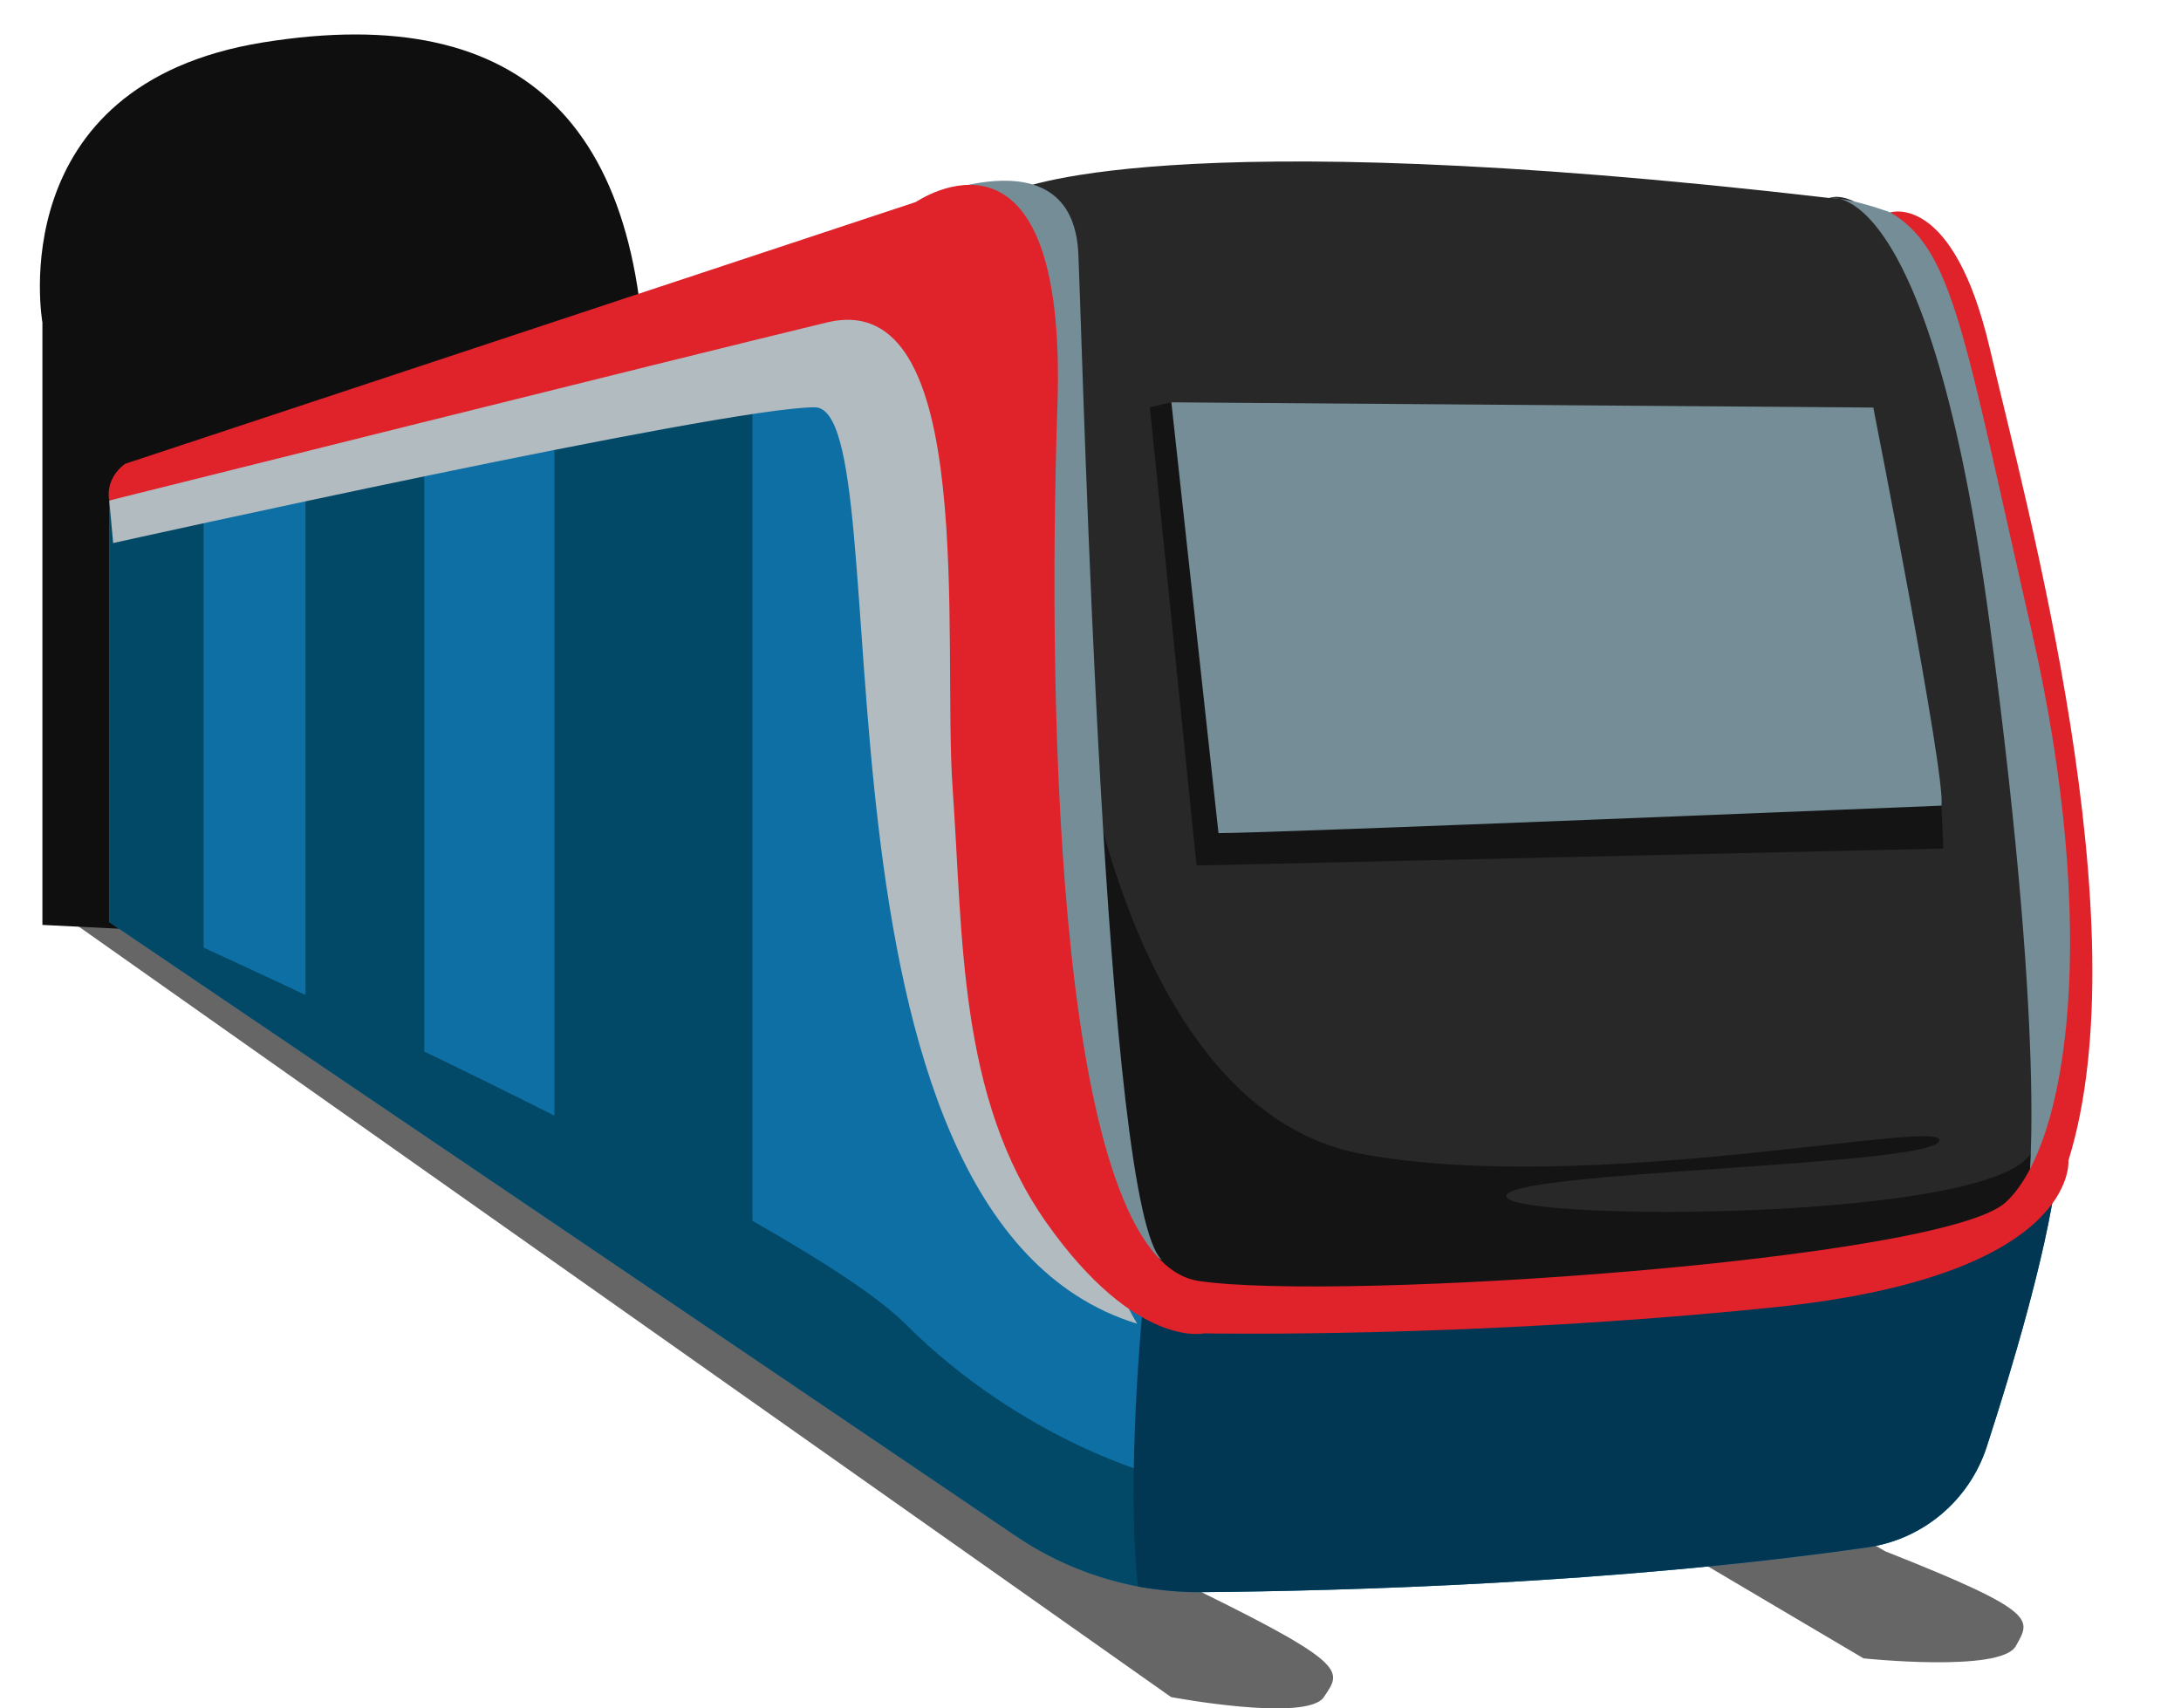 <?xml version="1.0" encoding="UTF-8"?><svg xmlns="http://www.w3.org/2000/svg" xmlns:xlink="http://www.w3.org/1999/xlink" height="2488.7" preserveAspectRatio="xMidYMid meet" version="1.0" viewBox="-58.1 -50.2 3176.8 2488.7" width="3176.8" zoomAndPan="magnify"><defs><clipPath id="a"><path d="M 53 1290 L 1884 1290 L 1884 2438.461 L 53 2438.461 Z M 53 1290"/></clipPath><clipPath id="b"><path d="M 100 219 L 2989.602 219 L 2989.602 1894 L 100 1894 Z M 100 219"/></clipPath></defs><g><g clip-path="url(#a)" id="change1_1"><path d="M 53.121 1297.129 L 1647.684 2421.969 C 1647.684 2421.969 1845.465 2459.059 1870.188 2421.969 C 1894.902 2384.891 1909.074 2375.84 1691.848 2269.121 C 1691.848 2269.121 176.73 1198.242 53.121 1297.129" fill="#666"/></g><g id="change1_2"><path d="M 976.461 1372.527 L 2656.27 2365.57 C 2656.27 2365.57 2856.395 2386.641 2878.059 2347.691 C 2899.719 2308.738 2913.102 2298.578 2688.008 2209.66 C 2688.008 2209.66 1091.719 1264.02 976.461 1372.527" fill="#666"/></g><g id="change2_1"><path d="M 3.676 1297.133 L 3.676 419.504 C 3.676 419.504 -58.129 73.402 325.062 11.586 C 708.25 -50.211 893.664 135.203 881.305 567.836 C 868.941 1000.461 250.895 1309.492 250.895 1309.492 L 3.676 1297.133" fill="#0f0f0f"/></g><g id="change3_1"><path d="M 101.039 678.926 L 101.039 1293.008 L 1421.672 2187.391 C 1501.383 2241.379 1595.582 2269.918 1691.852 2269.121 C 1900.691 2267.371 2294.938 2256.418 2661.828 2203.891 C 2743.035 2192.27 2810.453 2135.32 2835.754 2057.309 C 2879.566 1922.219 2941.465 1712.609 2941.465 1606.148 C 2941.465 1441.336 1243.891 320.605 1243.891 320.605 L 101.039 678.926" fill="#0e6fa5"/></g><g id="change4_1"><path d="M 238.535 633.758 L 238.535 1358.93 L 101.039 1267.707 L 101.039 678.93 L 238.535 633.758" fill="#024968"/></g><g id="change4_2"><path d="M 559.918 543.113 L 559.918 1499.02 L 386.867 1416.621 L 386.867 584.309 L 559.918 543.113" fill="#024968"/></g><g id="change4_3"><path d="M 1037.875 435.988 L 1037.875 1787.453 L 749.453 1647.352 L 749.453 510.152 L 1037.875 435.988" fill="#024968"/></g><g id="change5_1"><path d="M 106.684 740.879 C 106.684 740.879 996.676 543.102 1128.523 543.102 C 1260.375 543.102 1087.324 1721.516 1598.246 1878.09 C 1598.246 1878.09 1425.191 1589.668 1400.469 1169.398 C 1375.75 749.125 1425.191 213.477 1169.734 312.359 C 914.27 411.254 101.039 678.922 101.039 678.922 L 106.684 740.879" fill="#b2bbbf"/></g><g id="change4_4"><path d="M 101.039 1267.703 L 101.039 1293.004 L 1421.672 2187.387 C 1481.664 2228.02 1549.867 2254.23 1620.98 2264.371 L 1631.207 2100.59 C 1631.207 2100.59 1433.441 2051.148 1260.371 1878.086 C 1106.629 1724.336 282.855 1349.414 101.039 1267.703" fill="#024968"/></g><g id="change6_1"><path d="M 1606.477 1853.371 C 1606.477 1853.371 1581.758 2104.77 1599.348 2260.742 C 1629.688 2266.512 1660.648 2269.379 1691.848 2269.121 C 1900.688 2267.371 2294.934 2256.422 2661.828 2203.891 C 2743.016 2192.27 2810.438 2135.32 2835.75 2057.309 C 2872.453 1944.16 2921.824 1778.77 2936.887 1665.461 L 1606.477 1853.371" fill="#023754"/></g><g id="change7_1"><path d="M 1419.012 227.898 C 1419.012 227.898 1630.52 124.895 2606.344 238.207 C 2606.344 238.207 2710.723 190.832 2834.344 604.914 C 2957.941 1019.012 3081.562 1723.582 2760.172 1773.031 C 2438.797 1822.469 1641.5 1841.008 1641.5 1841.008 C 1641.5 1841.008 1493.168 1717.398 1462.27 1371.289 C 1431.367 1025.191 1419.012 227.898 1419.012 227.898" fill="#282828"/></g><g id="change8_1"><path d="M 1517.891 1019.012 C 1517.891 1019.012 1592.062 1569.07 1925.816 1630.871 C 2259.551 1692.68 2784.895 1575.25 2766.352 1612.332 C 2747.809 1649.422 2129.77 1655.598 2135.93 1692.68 C 2142.113 1729.762 2865.246 1729.762 2902.312 1624.691 C 2939.418 1519.629 3118.648 1785.391 2420.238 1828.648 C 1721.852 1871.91 1579.699 1878.09 1536.438 1779.211 C 1493.168 1680.32 1517.891 1019.012 1517.891 1019.012" fill="#141414"/></g><g id="change8_2"><path d="M 1648.07 535.855 L 1616.781 543.102 L 1684.77 1210.598 L 2772.531 1185.879 L 2769.707 1123.387 L 1648.07 535.855" fill="#141414"/></g><g id="change9_1"><path d="M 1648.07 535.863 L 2670.523 543.496 C 2670.523 543.496 2777.34 1085.238 2769.707 1123.391 C 2769.707 1123.391 1793.039 1163.449 1716.738 1163.449 L 1648.07 535.863" fill="#748d96"/></g><g id="change9_2"><path d="M 1276.094 243.996 C 1276.094 243.996 1504.996 137.176 1512.633 320.305 C 1520.258 503.434 1550.781 1716.641 1634.715 1785.309 C 1634.715 1785.309 1451.586 1693.746 1459.227 1464.84 C 1466.848 1235.93 1375.293 343.191 1276.094 243.996" fill="#748d96"/></g><g id="change9_3"><path d="M 2695.316 259.262 C 2695.316 259.262 2639.301 238.207 2606.344 238.207 C 2606.344 238.207 2751.934 199.746 2839.824 856.254 C 2927.734 1512.762 2894.777 1696.801 2894.777 1696.801 C 2894.777 1696.801 3106.285 1538.172 2871.426 722.344 C 2871.426 722.344 2834.414 272.082 2695.316 259.262" fill="#748d96"/></g><g clip-path="url(#b)" id="change10_1"><path d="M 123.93 625.516 L 1276.09 244.004 C 1276.09 244.004 1497.371 91.406 1482.109 541.586 C 1466.852 991.766 1482.109 1785.309 1688.121 1815.828 C 1894.141 1846.352 2771.617 1785.309 2863.176 1701.379 C 2954.734 1617.441 3000.512 1304.609 2901.324 869.684 C 2802.137 434.77 2786.875 312.672 2695.316 259.262 C 2695.316 259.262 2786.875 228.742 2840.285 457.656 C 2893.695 686.559 3061.57 1296.969 2954.734 1640.34 C 2954.734 1640.34 2969.992 1808.199 2527.457 1853.98 C 2084.906 1899.762 1695.75 1892.129 1695.75 1892.129 C 1695.75 1892.129 1596.559 1915.02 1466.852 1731.898 C 1337.129 1548.77 1344.762 1312.238 1329.5 1098.59 C 1314.242 884.945 1367.66 366.082 1146.379 419.508 C 925.102 472.918 101.039 678.926 101.039 678.926 C 101.039 678.926 93.41 648.406 123.93 625.516" fill="#e0222b"/></g></g></svg>